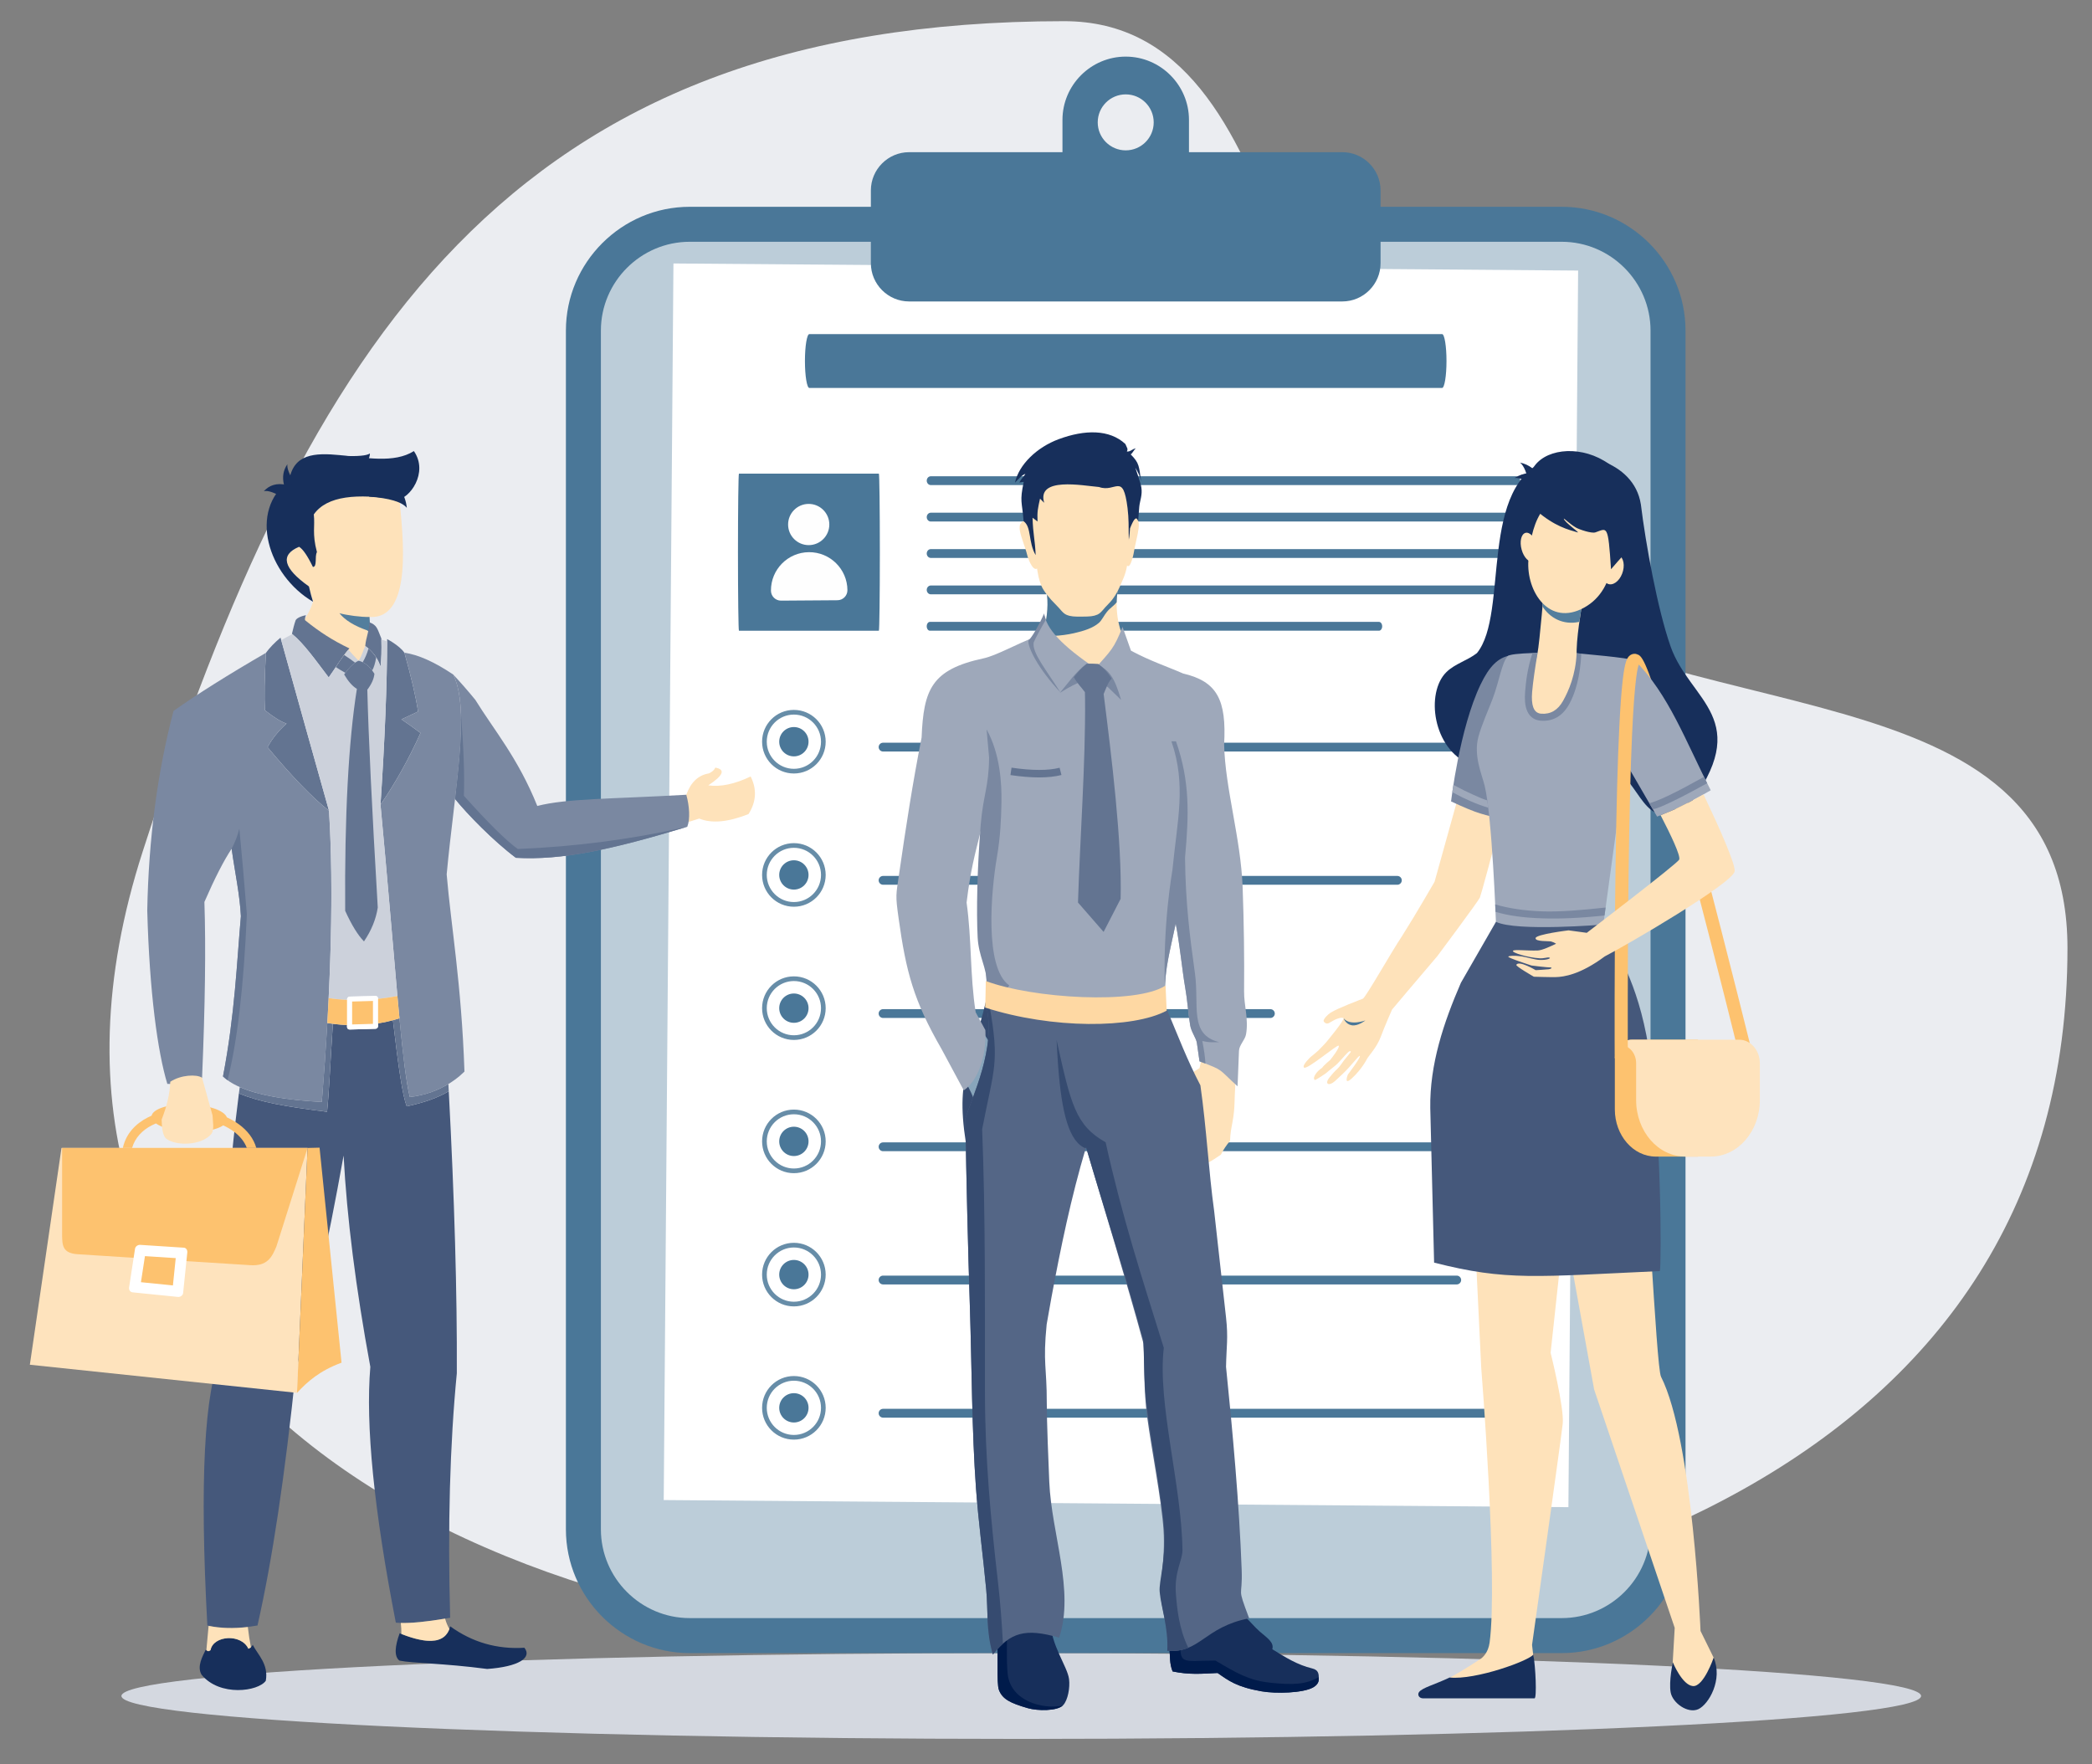 <?xml version="1.0" encoding="UTF-8"?>
<svg id="Layer_1" xmlns="http://www.w3.org/2000/svg" viewBox="0 0 2371.38 2000">
  <rect x="0" y="0" width="2371.38" height="2000" fill="#808080" stroke="none"/>
  <defs>
    <style>
      .cls-1 {
        fill: #172f5b;
      }

      .cls-1, .cls-2, .cls-3, .cls-4, .cls-5, .cls-6, .cls-7, .cls-8, .cls-9, .cls-10, .cls-11, .cls-12, .cls-13, .cls-14, .cls-15, .cls-16, .cls-17, .cls-18, .cls-19, .cls-20, .cls-21, .cls-22 {
        fill-rule: evenodd;
      }

      .cls-2, .cls-23 {
        fill: #fff;
      }

      .cls-3 {
        fill: #9ea8ba;
      }

      .cls-4 {
        fill: #4a7798;
      }

      .cls-5 {
        fill: #fefefe;
      }

      .cls-6 {
        fill: #637491;
      }

      .cls-7 {
        fill: #7a88a1;
      }

      .cls-8 {
        fill: #678da8;
      }

      .cls-9 {
        fill: #001b4b;
      }

      .cls-10 {
        fill: #364b70;
      }

      .cls-11 {
        fill: #ebedf1;
      }

      .cls-12 {
        fill: #546686;
      }

      .cls-13 {
        fill: #bccdd9;
      }

      .cls-14 {
        fill: #d4d8e0;
      }

      .cls-15 {
        fill: #fee3bd;
      }

      .cls-16 {
        fill: #ccd1db;
      }

      .cls-17 {
        fill: #fed8a3;
      }

      .cls-18 {
        fill: #537e9d;
      }

      .cls-19 {
        fill: #45587b;
      }

      .cls-20 {
        fill: #fdc26f;
      }

      .cls-21 {
        fill: #88a5bb;
      }

      .cls-22 {
        fill: #fee2ba;
      }
    </style>
  </defs>
  <g>
    <path class="cls-14" d="M1157.65,1971.11c561.8,0,1020-21.86,1020-48.66s-458.2-48.64-1020-48.64-1020,21.86-1020,48.64,458.2,48.66,1020,48.66Z"/>
    <path class="cls-11" d="M1206.23,24.01c270.33,0,239.47,477.42,434.64,622.95,258.32,192.62,702.71,97.25,702.71,427.81,0,580.34-576.42,790.59-1204.56,790.59S-25.11,1543.5,161.92,964.7C348.96,385.9,578.08,24.01,1206.23,24.01Z"/>
  </g>
  <g>
    <g>
      <path class="cls-4" d="M781.79,234.41h988.51c77.17,0,140.31,63.13,140.31,140.3v1358.81c0,77.17-63.14,140.31-140.31,140.31h-988.51c-77.17,0-140.31-63.14-140.31-140.31V374.71c0-77.17,63.14-140.3,140.31-140.3Z"/>
      <path class="cls-13" d="M781.79,274.06h988.51c55.36,0,100.66,45.3,100.66,100.65v1358.8c0,55.37-45.3,100.65-100.66,100.65h-988.51c-55.36,0-100.65-45.28-100.65-100.65V374.71c0-55.35,45.29-100.65,100.65-100.65Z"/>
      <rect class="cls-23" x="569.83" y="490.84" width="1401.76" height="1025.53" transform="translate(257.07 2266.32) rotate(-89.55)"/>
      <path class="cls-4" d="M1030.5,172.5h173.85v-36.62c0-39.44,32.26-71.71,71.7-71.71h0c39.44,0,71.7,32.27,71.7,71.71v36.62h173.84c23.84,0,43.34,19.5,43.34,43.33v82.55c0,23.83-19.5,43.33-43.34,43.33h-491.09c-23.83,0-43.33-19.5-43.33-43.33v-82.55c0-23.83,19.5-43.33,43.33-43.33h0ZM1276.05,106.98c-17.52,0-31.73,14.21-31.73,31.73s14.21,31.72,31.73,31.72,31.73-14.2,31.73-31.72-14.21-31.73-31.73-31.73Z"/>
    </g>
    <path class="cls-4" d="M1055.12,539.86h663.51c2.54,0,4.62,2.24,4.62,4.99h0c0,2.76-2.1,5-4.62,5h-663.51c-2.53,0-4.62-2.24-4.62-5h0c0-2.75,2.08-4.99,4.62-4.99Z"/>
    <path class="cls-4" d="M1001,841.88h717.24c2.76,0,5,2.25,5,5h0c0,2.75-2.26,5-5,5h-717.24c-2.74,0-5-2.25-5-5h0c0-2.75,2.25-5,5-5Z"/>
    <g>
      <path class="cls-8" d="M869.17,840.74c0-16.98,13.76-30.74,30.74-30.74s30.74,13.76,30.74,30.74-13.77,30.74-30.74,30.74-30.74-13.76-30.74-30.74h0ZM899.9,876.78c19.91,0,36.05-16.13,36.05-36.04s-16.14-36.04-36.05-36.04-36.04,16.14-36.04,36.04,16.14,36.04,36.04,36.04Z"/>
      <path class="cls-4" d="M899.9,824.13c-9.18,0-16.62,7.43-16.62,16.61s7.44,16.63,16.62,16.63,16.62-7.44,16.62-16.63-7.44-16.61-16.62-16.61Z"/>
    </g>
    <path class="cls-4" d="M1001,992.9h582.97c2.75,0,5,2.24,5,4.99h0c0,2.76-2.27,5-5,5h-582.97c-2.72,0-5-2.24-5-5h0c0-2.75,2.25-4.99,5-4.99Z"/>
    <g>
      <path class="cls-8" d="M869.17,991.76c0-16.99,13.76-30.74,30.74-30.74s30.74,13.75,30.74,30.74-13.77,30.74-30.74,30.74-30.74-13.77-30.74-30.74h0ZM899.9,1027.81c19.91,0,36.05-16.14,36.05-36.04s-16.14-36.05-36.05-36.05-36.04,16.14-36.04,36.05,16.14,36.04,36.04,36.04Z"/>
      <path class="cls-4" d="M899.9,975.14c-9.18,0-16.62,7.44-16.62,16.62s7.44,16.62,16.62,16.62,16.62-7.44,16.62-16.62-7.44-16.62-16.62-16.62Z"/>
    </g>
    <path class="cls-4" d="M1001,1143.91h439.03c2.75,0,5,2.24,5,5h0c0,2.75-2.27,5-5,5h-439.03c-2.72,0-5-2.25-5-5h0c0-2.76,2.25-5,5-5Z"/>
    <g>
      <path class="cls-8" d="M869.17,1142.78c0-16.98,13.76-30.74,30.74-30.74s30.74,13.76,30.74,30.74-13.77,30.74-30.74,30.74-30.74-13.76-30.74-30.74h0ZM899.9,1178.82c19.91,0,36.05-16.14,36.05-36.04s-16.14-36.05-36.05-36.05-36.04,16.15-36.04,36.05,16.14,36.04,36.04,36.04Z"/>
      <path class="cls-4" d="M899.9,1126.16c-9.18,0-16.62,7.43-16.62,16.62s7.44,16.61,16.62,16.61,16.62-7.44,16.62-16.61-7.44-16.62-16.62-16.62Z"/>
    </g>
    <path class="cls-4" d="M1001,1294.93h717.24c2.76,0,5,2.24,5,4.99h0c0,2.76-2.26,5-5,5h-717.24c-2.74,0-5-2.24-5-5h0c0-2.75,2.25-4.99,5-4.99Z"/>
    <g>
      <path class="cls-8" d="M869.17,1293.79c0-16.98,13.76-30.74,30.74-30.74s30.74,13.76,30.74,30.74-13.77,30.74-30.74,30.74-30.74-13.76-30.74-30.74h0ZM899.9,1329.84c19.91,0,36.05-16.14,36.05-36.05s-16.14-36.04-36.05-36.04-36.04,16.14-36.04,36.04,16.14,36.05,36.04,36.05Z"/>
      <path class="cls-4" d="M899.9,1277.17c-9.18,0-16.62,7.44-16.62,16.62s7.44,16.62,16.62,16.62,16.62-7.44,16.62-16.62-7.44-16.62-16.62-16.62Z"/>
    </g>
    <path class="cls-4" d="M1001,1445.94h650.28c2.75,0,5,2.25,5,4.99h0c0,2.76-2.27,5.01-5,5.01h-650.28c-2.72,0-5-2.25-5-5.01h0c0-2.74,2.25-4.99,5-4.99Z"/>
    <g>
      <path class="cls-8" d="M869.17,1444.81c0-16.98,13.76-30.75,30.74-30.75s30.74,13.77,30.74,30.75-13.77,30.74-30.74,30.74-30.74-13.76-30.74-30.74h0ZM899.9,1480.85c19.91,0,36.05-16.14,36.05-36.04s-16.14-36.05-36.05-36.05-36.04,16.14-36.04,36.05,16.14,36.04,36.04,36.04Z"/>
      <path class="cls-4" d="M899.9,1428.18c-9.18,0-16.62,7.44-16.62,16.62s7.44,16.62,16.62,16.62,16.62-7.43,16.62-16.62-7.44-16.62-16.62-16.62Z"/>
    </g>
    <path class="cls-4" d="M1001,1596.95h717.24c2.76,0,5,2.25,5,5h0c0,2.75-2.26,5-5,5h-717.24c-2.74,0-5-2.25-5-5h0c0-2.75,2.25-5,5-5Z"/>
    <g>
      <path class="cls-8" d="M869.17,1595.82c0-16.98,13.76-30.74,30.74-30.74s30.74,13.76,30.74,30.74-13.77,30.74-30.74,30.74-30.74-13.76-30.74-30.74h0ZM899.9,1631.86c19.91,0,36.05-16.13,36.05-36.04s-16.14-36.04-36.05-36.04-36.04,16.13-36.04,36.04,16.14,36.04,36.04,36.04Z"/>
      <path class="cls-4" d="M899.9,1579.2c-9.18,0-16.62,7.43-16.62,16.61s7.44,16.62,16.62,16.62,16.62-7.43,16.62-16.62-7.44-16.61-16.62-16.61Z"/>
    </g>
    <path class="cls-4" d="M917.43,378.7h717.24c2.75,0,5,13.73,5,30.52h0c0,16.81-2.27,30.54-5,30.54h-717.24c-2.74,0-5-13.73-5-30.54h0c0-16.79,2.25-30.52,5-30.52Z"/>
    <path class="cls-4" d="M837.63,536.87h158.61c.61,0,1.11,40.04,1.11,88.99h0c0,49.04-.5,89.08-1.11,89.08h-158.61c-.6,0-1.11-40.04-1.11-89.08h0c0-48.94.5-88.99,1.11-88.99Z"/>
    <path class="cls-4" d="M1055.12,581.17h663.51c2.54,0,4.62,2.25,4.62,5h0c0,2.76-2.1,5-4.62,5h-663.51c-2.53,0-4.62-2.24-4.62-5h0c0-2.75,2.08-5,4.62-5Z"/>
    <path class="cls-4" d="M1055.12,622.43h663.51c2.54,0,4.62,2.25,4.62,5h0c0,2.75-2.1,5-4.62,5h-663.51c-2.53,0-4.62-2.25-4.62-5h0c0-2.75,2.08-5,4.62-5Z"/>
    <path class="cls-4" d="M1055.12,663.68h663.51c2.54,0,4.62,2.25,4.62,4.99h0c0,2.76-2.1,5.01-4.62,5.01h-663.51c-2.53,0-4.62-2.25-4.62-5.01h0c0-2.74,2.08-4.99,4.62-4.99Z"/>
    <path class="cls-4" d="M1054.04,704.93h509.17c1.94,0,3.55,2.24,3.55,4.99h0c0,2.76-1.6,5-3.55,5h-509.17c-1.94,0-3.55-2.24-3.55-5h0c0-2.75,1.59-4.99,3.55-4.99Z"/>
  </g>
  <g>
    <path class="cls-5" d="M940.07,594.39c.09,12.9-10.28,23.43-23.19,23.52-12.9.09-23.43-10.29-23.53-23.19-.09-12.9,10.29-23.44,23.19-23.53,12.91-.08,23.44,10.3,23.53,23.2Z"/>
    <path class="cls-5" d="M916.94,625.9h0c-23.93.18-43.2,19.72-43.03,43.65h0c.05,6.29,5.17,11.34,11.46,11.29l63.93-.45c6.28-.04,11.34-5.17,11.3-11.46h0c-.17-23.93-19.72-43.2-43.66-43.03Z"/>
  </g>
  <g>
    <path class="cls-22" d="M1485.62,1198.15s6.49-5.17,8.52-7.11c2.35-2.15,8.94-9.37,8.94-9.37,0,0,21.81-26.07,19.76-27.57-2.06-1.4-8.28.97-10.18,2.05-1.91,1.19-4.27,2.26-6.16,3.45-1.91,1.18-4.33.64-5.89-1.62-1.59-2.26,5.05-8.51,7.75-10.12,8.46-5.27,33.9-14.75,36.52-15.83,3.16-1.29,32.66-53.53,44.19-70.65h0c18.03-28.55,35.16-58.81,37.06-61.83l38.81-139.47,56.47-5.59s-40.9,155.41-43.84,162.84c-1.41,3.66-48.35,66.55-48.35,66.55-25.04,29.51-47.19,55.47-51.28,60.53,0,0-8.23,18.63-12.77,30.8-4.54,12.07-13.55,21.43-15.35,24.66-.27.44-5.87,11.85-17.33,22.4-9.92,9.05-4.63-4.2-4.63-4.2,0,0,15.34-20.14,13.54-21.11-1.39-.75-9.12,10.77-19.98,20.89-2.79,2.58-5.54,5.17-8.09,7.54-6.74,6.14-12.41,3.66-6.41-3.88,2.13-2.69,5.77-7,8.79-9.69,3.28-3.02,5.34-6.78,7.68-9.7,4.7-5.81,8.23-9.9,7.9-10.01-.47,0-.34-1.84-3.38.86-3.66,3.23-9.95,11.73-15.68,16.05-3.28,2.47-9.78,7.97-9.78,7.97,0,0-11.53,7.86-12.13,7.22-3.25-2.92,3.41-10.88,8.26-13.68,2.22-3.34,9.21-8.94,9.21-8.94,0,0,11.66-14.54,9.62-16.26-1.65-1.51-36.23,28.01-39.28,24.77-2.52-2.58,7.49-11.95,7.49-11.95Z"/>
    <g>
      <path class="cls-1" d="M1860,571.69c5.48,44.98,19.02,119.34,33.66,161,22.04,62.71,96.05,82.08,18.75,183.37-2.27,3.05-5.89,4.8-9.41,5.97-45.06,14.68-43.48-43.22-84.18-55.98-57.93-18.11-127.02,11-152.09.64-43.01-17.69-50.85-81.52-27.21-104.79,9.8-9.65,23.9-13.12,34.66-21.61,36.96-45.28.19-192.63,82.57-219.92,29.39-11.56,95.35.58,103.24,51.31Z"/>
      <path class="cls-1" d="M1718.49,633.51c-3.94-19.44.03-39.12,3.94-58.57,5.85-29.02,26.48-16.18,17.18-1.96-18.17,27.74-13.19,18.6-21.12,60.53Z"/>
      <path class="cls-1" d="M1733.44,549.92c7.98.73,12.47-1.64,13.46-7.12-5.67-10.13-13.59-16.27-23.81-18.43,4.47,3.68,7.92,12.2,10.35,25.56Z"/>
      <path class="cls-1" d="M1734.72,549.04c-5.22,1.02-7.13-.89-5.73-5.74,7.26-9.28,14.45-15.13,21.59-17.52-4.14,3.49-9.42,11.25-15.86,23.26Z"/>
      <path class="cls-1" d="M1745.96,554.89c7.27-5.79,9.12-11.37,5.55-16.76-12.86-3.93-24.43-2.7-34.7,3.67,6.69-.5,16.41,3.87,29.15,13.09Z"/>
      <path class="cls-1" d="M1759.24,573.64c-8.2-.86-12.8,1.91-13.82,8.28,5.82,11.79,13.97,18.93,24.45,21.44-4.59-4.28-8.13-14.2-10.63-29.72Z"/>
      <path class="cls-20" d="M1972.82,1201.38l14.43-3.76c-.27-1.09-27.65-112.12-56.82-222.72-17.16-64.95-31.58-117.07-42.84-154.76-22.21-74.53-27.15-76.58-31.51-78.41l-5.65,14.11c-1.05-.43-1.55-1.09-1.59-1.09,3.58,4.09,17.4,34.79,69,230.81,28.47,108.12,54.71,214.75,54.98,215.83Z"/>
      <path class="cls-22" d="M1789.68,1237.56l-31.98,295.85s15.6,62.57,13.72,80.34c-1.86,17.67-34.78,250.83-34.78,250.83l1.5,12.82.8,37.9-122.93.97s25.92-11.95,62.15-35.75c2.68-1.73,8.84-7.32,10.37-18.53,9.68-71.84-9.47-311.46-9.47-311.46l-15.08-312.01,125.71-.97Z"/>
      <path class="cls-22" d="M1859.61,1293.57c6.9,1.83,17.49,255.78,23.24,266.99,36.19,71.29,44.78,288.2,44.78,288.2l14.94,30.37-3.45,29.3s-27.01,16.05-45.97,5.17l2.96-29.3,2.25-39.09-91.34-270.22-49.99-275.61,102.58-5.81Z"/>
      <path class="cls-19" d="M1625.62,1431.21l-4.34-175.12c-.76-49.54,15.18-97.04,34.76-142.16l41.44-72.05c13.36,4.31,20.71-36.52,34.74-34.89,10.6,1.19,17.82,3.77,27.67,4.41,18.5,1.08,29.76,38.55,49.59,36.19.1,1.18,12.39,5.92,12.7,6.68,9.47,26.49,33.71,54.82,46.63,133.43,14.64,89.29,14.58,242.66,12.76,253.1-140.24,6.35-173.67,11.42-255.93-9.58Z"/>
      <path class="cls-1" d="M1739.53,1925.11h-126.9c-4.71-.42-5.84-4.42-4.22-6.89,3.35-5.07,18.16-8.73,34.8-16.7,29.16,3.12,90.26-19.07,94.86-26.06,2.66,14,4.06,49.01,1.46,49.65Z"/>
      <path class="cls-1" d="M1942.5,1879.02s-11.3,33.17-23.46,32.2c-12.2-.96-22.87-27.03-22.87-27.03,0,0-4.58,21.97-2.42,34.04,2.12,12.17,19.49,24.55,31.39,19.17,11.86-5.49,28-33.5,17.36-58.37Z"/>
      <path class="cls-7" d="M1706.58,928.47s-17.69-2.26-34.64-8.41c-10.16-3.66-27.08-11.62-27.08-11.62,0,0,9.51-82.5,33.41-132.47,9.9-20.68,19.89-30.7,33.83-33.06l-5.53,185.56Z"/>
      <path class="cls-3" d="M1675.87,835.1c3.58-13.36,11.56-31.02,16.13-43.08,7.75-20.68,10.09-39.96,16.91-48.14,3.67-4.43,51.03-3.77,56.84-4.43,2.42-.21,11.89.43,21.03.97h0c5.38.65,58.75,4.95,66.47,8.29,38.45,38.55,57.04,90.48,85.93,147.11,0,0-21.63,12.72-38.9,20.79-7.51,3.44-21.89,9.05-21.89,9.05l-33.3-57.4c-.37-.32-2.09-2.15-2.58-.97-.76,1.94-25.09,180.72-25.09,180.72,0,0-98.6,8.29-121.73-3.12,0,0-4.27-119.33-12.79-154.34-3.15-12.92-12.83-33.92-7.03-55.46Z"/>
      <path class="cls-22" d="M1793.3,685.61s-7.39,41.57-5.93,58.05c1.49,16.37-5.63,69.25-37.55,69.46-31.92.22-10.25-54.92-7.24-71.07,3.02-16.05,7.9-78.19,7.9-78.19l42.82,21.75Z"/>
      <path class="cls-18" d="M1748.55,687.54c.5-13.67,1.92-23.69,1.92-23.69l42.82,21.75s-1.53,8.51-3.02,19.28c-18.75,4.09-33.58-4.75-41.73-17.35Z"/>
      <path class="cls-22" d="M1794.19,564.66s18,6.56,27.81,26.6c9.78,20.03,12.99,76.03-26.45,97.58-39.47,21.64-65.5-18.1-63.08-53.74,2.45-35.65,13.39-82.29,61.71-70.44Z"/>
      <path class="cls-22" d="M1724.85,623.04c2.48,8.93,8.34,14.97,13.15,13.46,4.78-1.51,6.64-9.9,4.14-18.85-2.48-8.93-8.33-15.07-13.12-13.58-4.77,1.51-6.66,10.02-4.17,18.96Z"/>
      <path class="cls-22" d="M1818.5,640.7c-3.47,8.94-1.74,18.31,3.85,21,5.61,2.58,12.97-2.47,16.42-11.41,3.47-8.93,1.76-18.31-3.85-21-5.6-2.58-12.95,2.47-16.42,11.41Z"/>
      <path class="cls-20" d="M1830.49,1200.74v56.75c0,29.51,20.8,53.53,46.45,53.53h47.77v-132.47h-74.97c-5.17,0-9.81,2.26-13.25,6.13-3.69,3.99-6,9.7-6,16.06Z"/>
      <path class="cls-15" d="M1836.48,1184.68h.32c9.84,0,17.83,9.16,17.83,20.47v41.79c0,35.32,24.89,64.08,55.58,64.08h29.1c30.7,0,55.58-28.76,55.58-64.08v-41.57c0-14.75-10.44-26.82-23.3-26.82h-121.87c-5.17,0-9.81,2.26-13.25,6.13Z"/>
      <path class="cls-20" d="M1830.34,1199.55l14.89-.1c-.03-.97-.51-106.41.92-213.89.83-63.11,2.13-114.6,3.88-152.93,2.99-65.49,6.64-77.22,7.66-79.16.17-3.56-1.61-11.75-1.61-11.75-2.67-1.08-5.65-.75-8.07.86-3.8,2.7-6.2,7.76-8.54,28.01-1.47,12.6-2.76,30.48-3.89,53.1-1.89,38.01-3.29,89.93-4.21,154.65-1.53,110.07-1.03,220.14-1.03,221.21Z"/>
      <path class="cls-22" d="M1755.75,1098.64c-1.89.32-14.99,1.08-14.99,1.08,0,0-19.19-11.53-21.94-6.04-.83,1.61,19.89,13.46,19.89,13.46,0,0,20.05.65,24.81.43,8.92-.21,27.69-2.69,55.58-23.48,24.14-12.27,145.41-83.03,147.21-96.49,1.05-7.97-17.41-49.54-35.28-87.14-7.92,4.42-20.15,11.1-30.75,16.16-5,2.26-13.1,5.49-17.91,7.43,11.6,22.39,22.58,45.45,21.15,50.19-1.26,4.2-104.84,83.14-104.84,83.14l-20.68-2.8s-36.5,4.41-37.32,8.73c-.89,4.31,15.38,3.23,17.54,3.88,1.23.32,3.61,1.18,5.67,2.58-6,2.8-15.51,7.42-20.85,7.65-12.22.42-26.41-1.41-27.97.32-1.79,2.04,16.83,7.75,29.96,8.51,5.38.32,8.62-1.29,10.98-.87,3.16.65-2.43,3.24-11.37,2.7-5.15-.32-14.06-3.12-19.69-3.99-9.25-1.29-14.4-.54-15.21.22-1.26,1.29,26.25,10.12,26.25,10.12,0,0,17.93,2.37,22.03,2.16,0,0,2.49,1.08-2.27,2.05Z"/>
      <path class="cls-1" d="M1826.16,645.25c24.71-29.02,25.3-25.04,32.98-40.46.89-113.04-131.93-114.06-125.42-53.49-11.08,13.02-1.84,19.19,7.8,27.47,20.84,17.99,36.09,21.57,46.77,24.71,3.45,1.01-15.02-11.54-15.61-15.49-.14-.94,6.68,5.98,13.77,10.06,3.68,2.12,17.58,6.89,21.99,5.41,13.37-4.5,14.39-10.18,17.72,41.79Z"/>
      <path class="cls-7" d="M1742.93,740.05c-3.1,18.35-5.26,33.41-6.2,44.49-.62,7.44-.18,13.23,1.34,17.35,1.27,3.46,3.37,5.67,6.27,6.6h0c.81.26,1.74.43,2.79.52,10.59.79,18.84-4.09,24.73-14.68,6.43-11.54,14.18-29.36,15.33-53.85l5.3.51c-1.22,25.7-6.69,44.55-13.72,57.18-7.56,13.56-18.31,19.81-32.27,18.76h-.02c-1.57-.12-3.09-.44-4.55-.9h-.02c-5.36-1.73-9.12-5.53-11.3-11.4-1.92-5.22-2.52-12.14-1.8-20.72.98-11.63,2.39-25.27,8.29-43.67l5.82-.18Z"/>
      <path class="cls-7" d="M1694.86,1025.17c14.24,4.26,32.87,7.18,53.21,7.88,20.52.7,45.25-1.43,71.97-4.33l-1.23,8.99c-27.06,2.95-50.08,3.96-70.99,3.25-21.08-.71-37.75-2.93-52.59-7.37l-.37-8.42Z"/>
      <path class="cls-7" d="M1935.13,887.79c-16.72,9.28-30.1,16.3-40.45,21.2-10.68,5.06-16.69,7.62-21.18,8.24l-3.98-6.88c3.66-.51,11.83-3.83,21.79-8.53,10.31-4.89,23.84-12.09,40.28-21.23l3.55,7.19Z"/>
      <path class="cls-3" d="M1647.51,889.69c7.91,4.28,16.37,8.48,22.88,11.34,6.41,2.82,10.53,4.8,15.5,6.2l1.09,8.32c-5.34-1.51-13.03-4.3-19.79-7.27-6.66-2.93-12.8-5.9-20.93-10.31l1.25-8.29Z"/>
      <path class="cls-4" d="M1547.73,1156.68s-17.36,6.58-24.65-2.37c0,0,2.19,6.68,9.18,7.87,6.99,1.29,15.47-5.5,15.47-5.5Z"/>
    </g>
  </g>
  <g>
    <path class="cls-22" d="M344.39,702.7c4.14-5.14,7.63-12,10.47-20.57-1.5-4.58-3.06-10.37-4.65-17.36-29.21-20.77-32.95-35.76-11.19-44.95,4.29,2.53,9.52,10.15,15.68,22.85,5.14-.1.3-13.51,3.06-18.51-5.67-21.34-.48-27.78-2.05-41.05,15.09-21.4,51.65-27.13,96.78-20.31,3.83,41.58,16.67,139.7-33.61,136.53l-.37,5.47c-2.71,16.99-2.7,35.1-7,49.81l-2,3.74c-16.28-9.47-38.43-27.78-65.13-55.65Z"/>
    <path class="cls-1" d="M450.16,566.17c-45.12-6.83-79.36-4.47-94.45,16.94,1.57,13.26-2.11,21.37,3.55,42.71-2.76,4.99.58,16.74-4.56,16.84-6.16-12.7-11.39-20.32-15.68-22.85-21.76,9.2-18.02,24.18,11.19,44.95,1.6,6.99,3.14,12.78,4.64,17.35-51.33-30.16-73.8-103.2-27.03-137.48,9.49-60.55,96.53-4.98,141.35-33.31,17.04,24.64-5.33,54.59-19.02,54.85Z"/>
    <path class="cls-18" d="M384.76,695.09c8.27,2.3,24.58,4.53,34.12,4.24l.35,6.02c-.52,3.29-.38,7.57-1.13,10.85-.1-.03-1.72-1.58-1.81-1.61-14.76-5.16-25.27-11.65-31.53-19.49Z"/>
    <path class="cls-1" d="M322.97,565.48c4.27-6.13,4.6-11.46.97-15.99-10.2-2.14-18.49.3-24.88,7.31,4.83-1.22,12.8,1.67,23.91,8.69Z"/>
    <path class="cls-1" d="M333.53,546.53c-4.21,4.71-8.07,5.75-11.6,3.12-2.18-8.88-.89-16.7,3.84-23.42-.6,4.52,1.98,11.29,7.76,20.3Z"/>
    <path class="cls-1" d="M418.39,562.95c.36-13.11,5.47-20.96,15.31-23.55,16.61,7.62,25.76,19.72,27.45,36.26-5.55-6.76-19.8-11-42.76-12.71Z"/>
    <path class="cls-1" d="M388.23,516.79c2.01,5.57-.61,12.87,7.28,14.57,5.21,24.03,24.17-8.39,23.8-17.36-3.36,2.53-13.71,3.46-31.07,2.79Z"/>
    <path class="cls-22" d="M763.5,936.47c3.52-1.2,15.33-3.96,29.11-8.59,14.14,5.76,32.78,4.05,55.9-5.11,8.8-13.96,9.61-28.16,2.4-42.6-18.23,8.68-34.24,12.03-48.02,10.04,17.12-11.28,19.77-17.98,7.96-20.09-1.14,2.66-3.59,4.85-7.35,6.58-11.91,1.92-20.43,9.98-25.56,24.17-6.35,1.71-12.91,3.27-16.28,4.33,3.45,8.18,4.11,18.02,1.83,31.27Z"/>
    <path class="cls-6" d="M303.28,847.02c27.68,33.24,50.91,57.26,69.68,72.06-17.12-60.77-35.44-126.21-54.98-196.31-6.89,5.8-12.41,11.56-16.58,17.28-1.54,28.42-1.92,50.11-1.13,65.06,10.14,8.02,18.29,13.05,24.47,15.07-9.34,8.47-16.49,17.41-21.46,26.83Z"/>
    <path class="cls-6" d="M476.68,830.85c-13.45,29.83-28.58,56.91-45.36,81.24,4.94-74.24,7.45-136.82,7.53-187.7,7.54,4.23,13.15,8.27,17.29,12.66.8.93,1.56,1.87,2.3,2.81,7.95,28.4,13.1,50.65,15.44,66.72-7.43,3.4-13.7,6.34-18.84,8.82,6.97,4.69,14.19,9.84,21.65,15.45Z"/>
    <path class="cls-7" d="M301.4,740.05c-42.69,24.74-77.6,46.68-104.72,65.81-18.3,69.76-28.22,145.12-29.76,226.08,2.5,93.04,11.76,160.37,22.75,196.66,16.02.7,33.06-.88,39.39-6.97,3.47-81.84,4.35-148.26,2.64-199.24,11.71-26.89,22.01-46.99,30.87-60.29,3.88,27.7,9.22,51.72,10.49,76.47-4.52,50.68-6.73,111.22-20.28,181.59,16.88,16.18,54.22,25.84,112.01,28.96,10.84-133.26,13.57-243.27,8.18-330.04-18.76-14.81-42-38.82-69.68-72.06,4.97-9.42,12.12-18.36,21.46-26.83-6.17-2.03-14.33-7.05-24.47-15.07-.79-14.95-.41-36.64,1.13-65.06Z"/>
    <path class="cls-7" d="M431.32,912.09c16.55,176.71,23.48,291.6,33.22,331.42,27.71-3.04,49.05-16.04,61.95-28.86-3.47-100.54-15.21-164.74-20.16-223.51,8.94-96.5,27.27-185.21,7.52-226.45-21.21-14.28-39.68-22.56-55.42-24.83,7.95,28.4,13.1,50.65,15.44,66.72-7.43,3.4-13.7,6.34-18.84,8.82,6.97,4.69,14.19,9.84,21.65,15.45-13.45,29.83-28.58,56.91-45.36,81.24Z"/>
    <path class="cls-7" d="M538.88,793.41c-7.91-9.71-16.26-19.27-25.04-28.71,13.68,28.59,9.09,79.97,2,140.95,13.8,17.11,43.5,47.67,68.93,66.69,52.19,3,108.1-9.1,194.3-35.18,3.48-8.96,2.36-23.85-1.12-36.28-83.95,4.84-135.24,4.03-168.91,12.7-21.81-54.34-49.47-86.55-70.16-120.16Z"/>
    <path class="cls-6" d="M372.61,767.92c-15.2-19.93-27.83-38.12-41.68-49.48,1.49-6.07,2.49-10.61,4.15-15.21.79-2.18,5.49-4.73,11.76-5.89-.57.99-1.82,5.23-.79,5.88.26.17.49.39.72.59,14.71,11.89,30.23,22.15,49.29,31.17-9.1,10.59-15.41,21.73-23.45,32.94Z"/>
    <path class="cls-6" d="M432.28,723.76c.4,12.97.08,23.59-.94,31.91-3.13-9.54-8.89-17.33-17.29-23.36.69-9.82,4.85-17.46,4.4-27.05,9.15,3.45,9.09,7.14,13.83,18.5Z"/>
    <path class="cls-16" d="M450.47,1129.03c-5.02-55.77-10.89-128.64-19.15-216.94,4.85-72.95,7.37-134.63,7.52-185.04-2.02-.74-4.18-1.43-6.52-2.05.34,12.4.01,22.61-.98,30.66-3.12-9.54-8.89-17.33-17.29-23.36-2.62,5.03-3.41,10.51-7.61,16.66-4.51-4.68-8.77-9.17-11.57-12.6-8.47,10.18-14.58,20.83-22.26,31.55-15.03-19.72-27.56-37.73-41.24-49.11-4.67,2.4-8.86,4.69-12.57,6.9,19.23,68.99,37.28,133.46,54.16,193.38,3.71,59.74,3.57,130.5-.41,212.29,6.77,1.03,13.7,1.72,20.8,2.04v-.69c0-1.62,1.35-2.99,3.01-3.04l29.19-.82c1.66-.05,3.01,1.24,3.01,2.85v.54c7.16-.75,14.46-1.83,21.91-3.22Z"/>
    <path class="cls-6" d="M424.43,763.76c-5.17-8.33-11.17-13.26-17.99-14.8-5.07,2.22-10.52,7.38-16.35,15.5,4.54,7.84,9.36,13.31,14.45,16.41-9.56,60.22-13.98,144.07-13.26,251.56,7.25,16,14.36,27.56,21.31,34.68,8.4-12.4,13.61-25.19,15.63-38.38-6.64-112.81-10.58-195.12-11.84-246.92,4.79-6.3,7.47-12.31,8.05-18.04Z"/>
    <path class="cls-6" d="M390.11,742.44c-3.34,4.51-6.39,9.08-9.46,13.69,2.8,1.87,6.39,4.05,10.77,6.53,3.89-5.17,7.61-9.01,11.16-11.49-4.25-3.15-8.41-6.06-12.47-8.74h0ZM417.71,735.19c-1.58,5.56-3.77,10.7-6.56,15.43,3.86,1.89,7.42,5,10.69,9.35,1.85-2.89,3.38-7.81,4.6-14.72-2.37-3.71-5.27-7.06-8.73-10.05Z"/>
    <path class="cls-19" d="M517.83,1556.32c.39-90.42-2.66-196.87-9.13-319.35-12.14,7.28-27.72,12.84-47.68,17.13-4.8-12.66-9.18-42.71-15.63-97.65-5.53,1.48-11.14,2.67-16.83,3.58v3.11c0,1.62-1.35,2.99-3.01,3.03l-29.19.83c-1.65.04-3.01-1.24-3.01-2.86v-2.22c-5.29-.23-10.63-.69-16.05-1.39-3.02,46.22-4.2,77.13-6.57,99.73-47.95-5.99-76.76-11.19-99.92-20.86-11.85,91.09-18.41,189.33-19.68,294.72-19.62,42.09-24.99,144.9-16.1,308.42,16.72,3.71,35.67,3.71,56.85,0,16.7-73.56,31.22-170.35,43.58-290.39,17.38-57.46,35.38-138.23,54.01-242.29,3.75,70.58,13.85,150.42,30.31,239.52-5.55,65.82,4.08,162.46,28.9,289.94,13.03,1.25,33.56-.6,61.58-5.55-2.85-103.66-.32-196.14,7.59-277.44Z"/>
    <path class="cls-6" d="M370.73,1260.26c2.37-22.6,3.55-53.51,6.57-99.73-2.07-.26-4.16-.56-6.26-.89-1.64,28.57-3.73,58.39-6.26,89.48-41.61-2.24-72.63-7.89-93.02-16.9-.33,2.38-.64,4.78-.95,7.18,23.16,9.68,51.97,14.88,99.92,20.86h0ZM461.02,1254.1c19.96-4.29,35.54-9.85,47.68-17.13-.14-2.72-.28-5.45-.43-8.19-11.79,7.13-26.53,12.84-43.73,14.73-4.1-16.77-7.7-46.85-11.74-89.26-2.45.79-4.92,1.51-7.41,2.19,6.45,54.94,10.83,84.99,15.63,97.65Z"/>
    <path class="cls-1" d="M233.2,1869.92c2.69,2.57,3.56,1.84,5.45.58,3.1-16.89,34.96-18.87,42.87-1.61,2.35-.93,4.01-2.39,4.97-4.4,5.56,10.94,18.15,21.64,14.81,40.69-8.47,12.18-52.07,18.23-72.71-6.7-5.85-9.49,1.36-21.51,4.62-28.56h0ZM453.03,1851.35c-5.34,14.45-6.52,26.32-.23,30.99,16.03,3.21,48.87,2.83,99.47,9.48,35.72-2.56,51.19-12.74,42.16-24.05-31.04,1.92-59.07-6.17-84.08-24.28-4.66,18.92-23.77,21.53-57.31,7.86Z"/>
    <path class="cls-22" d="M236.47,1842.85c-.86,10.11-1.71,19.35-2.55,27.73,2.14,1.78,3.02,1.07,4.73-.07,3.1-16.89,34.96-18.87,42.87-1.61l.05-.02.06-.02h0s.05-.03.05-.03l.05-.02h0l.05-.02.05-.02h.01s.04-.02.04-.02l.05-.02h.02s.04-.03.04-.03l.05-.02h.02l.04-.02.05-.02h.02s.03-.02.03-.02l.05-.03h.02s.03-.02.03-.02l.05-.02h.03s.03-.03.03-.03l.05-.02h.03s.02-.02.02-.02l.05-.03h.03s.02-.02.02-.02l.05-.03h.04s.01-.02.01-.02l.05-.02.04-.02h.01s.05-.04.05-.04l.04-.02h.02l.04-.02.04-.02h.01s.04-.04.04-.04l.05-.02h0l.04-.02.05-.03h0l.13-.08.05-.03h0l.04-.02.04-.04h0l.04-.02.04-.03h.01s.04-.03.04-.03l.04-.02h.01s.04-.03.04-.03l.04-.03h.02s.03-.03.03-.03l.04-.03h.02s.07-.06.07-.06h.02s.02-.02.02-.02l.04-.03.03-.02h.02s.04-.04.04-.04l.03-.02h.02s.04-.04.04-.04l.03-.02.05-.04.03-.03h.01l.04-.04.03-.02h.01s.04-.04.04-.04l.03-.02h0s.04-.04.04-.04l.04-.03h0c-1.4-6.78-2.58-14.45-3.55-23.01-16.23,1.91-31.04,1.48-44.44-1.3h0ZM504.55,1834.74c1.22,4.47,2.85,8.37,4.9,11.73-.18.5-.37.97-.57,1.45-.93,2.09-2.08,3.92-3.49,5.47h-.02c-.47.53-.96,1.01-1.47,1.46l-.03.03c-.17.13-.33.27-.49.4l-.07.06c-1.79,1.43-3.88,2.52-6.26,3.29l-.05.02c-.21.07-.43.13-.65.2l-.12.03c-.22.06-.44.12-.66.18l-.07.02c-.24.06-.48.11-.72.18h-.04c-.24.05-.48.1-.72.14l-.12.02-.7.12h-.07c-2.41.39-5.06.51-7.95.35h-.12s-.86-.06-.86-.06l-.14-.02-.86-.07h-.19s-.86-.1-.86-.1h-.16s-.95-.14-.95-.14h-.02l-.98-.13-.23-.03c-2.38-.36-4.9-.87-7.55-1.53l-.29-.06-1.03-.27-.13-.04-1.01-.27-.32-.08-.93-.27-.33-.09-.94-.28-.4-.11-.95-.3-.27-.08-1.05-.33-.28-.09-1.06-.35-.24-.07-1.1-.38-.28-.09-1.1-.39-1.37-.5c-.87-.31-1.75-.64-2.63-.98l-.21-.08-1.38-.54c.05-4.04-.15-8.21-.63-12.49,11.98.33,28.72-1.3,50.21-4.9Z"/>
    <path class="cls-6" d="M522.46,808.16c1.07,26.98-2.32,60.47-6.62,97.5,13.8,17.11,43.5,47.67,68.93,66.69,52.19,3,108.1-9.1,194.3-35.18-62.65,14.17-126.7,22.57-192.15,25.2-13.25-9.54-33.62-29.66-61.1-60.35.87-23.46-.25-54.73-3.36-93.85Z"/>
    <path class="cls-6" d="M279.83,1036.44c-3.01-37.62-5.86-69.99-8.52-97.1-1.9,7.72-4.82,15.31-8.74,22.77,3.88,27.7,9.22,51.72,10.49,76.47-4.52,50.68-6.73,111.22-20.28,181.59,1.54,1.48,3.25,2.91,5.14,4.27,11.03-43.36,18.34-106.03,21.91-187.99Z"/>
    <path class="cls-20" d="M371.04,1159.64c29.07,4.58,56.32,2.79,81.76-5.38-.76-7.97-1.53-16.39-2.33-25.23-28.03,5.21-54,6-77.92,2.34-.45,9.28-.96,18.7-1.51,28.27Z"/>
    <path class="cls-2" d="M396.36,1129.68l29.2-.82c1.66-.05,3.01,1.26,3.01,2.93v31.29c0,1.66-1.35,3.06-3.01,3.1l-29.2.83c-1.66.04-3-1.27-3-2.93v-31.3c0-1.66,1.34-3.05,3-3.1Z"/>
    <polygon class="cls-20" points="399.15 1135.27 399.15 1161.25 422.76 1160.59 422.76 1134.6 399.15 1135.27"/>
    <polygon class="cls-15" points="348.63 1301.24 336.67 1578.84 33.84 1546.97 69.7 1301.24 348.63 1301.24"/>
    <path class="cls-20" d="M387.15,1544.64c-24.39,8.97-38.51,21.24-50.48,34.2l11.95-277.6,13.62-.33,24.91,243.73Z"/>
    <path class="cls-20" d="M348.63,1301.24l-35.21,111.37c-5.06,12.34-10.26,23.14-30.78,21.44l-194.35-12.33c-17.33-1.1-17.74-9.85-17.89-21.72v-98.77h278.23Z"/>
    <path class="cls-2" d="M208.34,1414.29l-49.43-3.2c-2.72-.18-5.44,1.73-5.86,4.44l-6.73,43.9c-.41,2.71,1.3,5.21,3.97,5.48l51.44,5.2c2.69.27,5.57-1.71,5.85-4.44l4.73-45.92c.28-2.74-1.25-5.29-3.97-5.47Z"/>
    <polygon class="cls-20" points="199.2 1426.1 196.01 1457.08 159.77 1453.41 164.3 1423.85 199.2 1426.1"/>
    <path class="cls-20" d="M290.54,1301.24c-3.03-10.77-10.12-19.75-19.69-26.77-4.12-3.02-8.72-5.67-13.65-7.93-2.93-7.58-20.49-13.97-41.94-14.78-22.73-.87-41.57,4.82-43.42,12.86-1.43.62-2.83,1.28-4.2,1.97-14.27,7.31-24.93,18.74-28.39,34.65h10.46c3.35-11.66,11.64-20.16,22.49-25.71,1.46-.75,2.97-1.45,4.52-2.1,7.13,5.09,21.12,8.89,37.34,9.51,16.98.65,31.81-2.36,38.98-7.29,4.31,1.99,8.31,4.29,11.89,6.92,6.84,5.01,12.09,11.27,14.88,18.67h10.73Z"/>
    <path class="cls-22" d="M240.91,1264.23c.17,6.66,2.56,16.75-1.69,21.55-11.16,12.59-38.48,13.46-50.23,5.38-5.05-3.47-5.63-14.84-5.76-22.13,6.04-15.43,9.3-29.69,9.79-42.81,11.96-7.95,30.02-8.71,36.03-4.58l11.86,42.6Z"/>
  </g>
  <g>
    <g>
      <path class="cls-22" d="M1359.72,1210.73c-9.22,5.69-11.97,7.61-15.13,10.92-1.98,2.11-4.11,4.79-8.13,9.35-3.53,4.01-4.33,4.9-5.47,6.62-2.1,3.09-3.52,7.9-5.86,13.47-3.59,8.47-6.92,10.41-5.55,13.8.74,1.85,2.67,3.3,4.16,5.69,1.43,2.23,1.8,4.89,3.02,8.27,1.49.15,3,.29,4.47.39l8.32-11.75,2.99,20.42-7.11,2.83c-5.6-3.36-9.3-3.34-13.88,2.86,1.82,2.15,4.29,5.28,6.85,7.94,1.81,1.85,3.57,3.48,5.7,3.95,1.12.24,2.33.08,3.57-.24,5.16,3.11,9.65,3.66,14.74,4.84,3.63.81,6.18,2.21,10.06,1.91,1.24-.07,3.16-.29,4.9-.47-1.45,3.62-.51,4.28,2.16,6.25,4.66-2.14,9.42-5.64,14.4-8.91,3.16-6.12,6.02-10.4,10.4-15.72.32-8.36,1.18-12.86,2.69-20.9,1.45-7.79,2.23-14.56,2.46-24.12.51-23.94,2.38-12.62-2.94-37.45-3.83-17.77-2.44-21.41-3.49-46.14l-33.48-1.21c4.43,12.82,4.26,32.24.15,47.39Z"/>
      <path class="cls-1" d="M1325.65,1869.46c.82,8.02-.1,16,3.55,25.15,18.83,3.88,31.95,2.71,51,1.77,12.27,8.53,21.46,15.82,49.85,20.77,16.7,2.9,46.83,1.92,58.12-4.26,4.05-2.21,6.75-5.29,6.73-9.6,0-5.13.27-10.22-7.44-12.06-16.69-4.01-30.18-12.46-45.26-21.77,2.27-7.66-5.53-12.66-14-19.87-5.66-4.85-12.82-13.48-17.16-17.33l-64.83,14.55-20.55,22.65Z"/>
      <path class="cls-9" d="M1325.65,1869.46c.82,8.02-.1,16,3.55,25.15,18.83,3.88,31.95,2.71,51,1.77,12.27,8.53,21.46,15.82,49.85,20.77,16.7,2.9,46.83,1.92,58.12-4.26,4.05-2.21,6.75-5.29,6.73-9.6,0-.75.02-1.51,0-2.25-14.77,8.49-29.4,9.1-55.5,6.3-23.67-2.56-37.89-10.92-61.64-25.04-39.51,0-40.66,6.05-39.58-26.67l-12.53,13.84Z"/>
      <path class="cls-1" d="M1132.38,1915.7c4.03,10.31,12.53,14.71,32.7,20.54,11.25,3.25,33.89,3.42,40.19-3.51,5.16-5.66,7.81-19.6,6.54-29.46-1.84-14.54-21.28-39.31-20.97-66.24l-50.64,2.5-10.28,18.05c2.2,15.32-.63,50.19,2.46,58.1Z"/>
      <path class="cls-9" d="M1132.38,1915.7c4.03,10.31,12.53,14.71,32.7,20.54,10.96,3.18,32.75,3.4,39.67-2.98-22.47,4.82-59.23-4.87-62.51-35.92-1.73-16.47-.27-39.32-.98-57.85l-1.06.04-10.28,18.05c2.2,15.32-.63,50.19,2.46,58.1Z"/>
      <path class="cls-10" d="M1117.94,1133.74c-21.52,88.87-38.96,89.67-16.29,198.39l53.85-76.51,1.42-96.36-38.97-25.53Z"/>
      <path class="cls-21" d="M1106.25,1251.36l17.36-66.62-7.8-12.37-3.9-1.08-17.36,56c5.43,7.89,7.95,15.26,11.69,24.07Z"/>
      <path class="cls-22" d="M1178.11,641.17l2.41-28.68c-4.26-4.19-7.31-6.98-9.52-10.42-6.34-10.47-10.52-14.17-13.64-8.88-1.5,1.12-2.03,4.69-1.15,9.13,1.53,7.78,6.45,19.4,8,26.22,1.23,5.51,8.41,24.31,13.91,12.63Z"/>
      <path class="cls-22" d="M1327.29,772.98l-41.81-1.92-143.33-10.27-48.54-.39c45.52,3.91,85.28-36.31,89.89-48.97,3.79-10.42,5.29-28.8,2.88-39.58l40.27,2.91,40.01-4.22c-5.68,47.85,17.12,83.83,60.62,102.44Z"/>
      <path class="cls-4" d="M1174.76,719.22c3.49-1.8,7.4-4.1,8.75-7.79,3.79-10.42,5.01-30.15,2.62-40.91l40.54,4.24,40.01-4.22c-.09.51-.46,6.39-.68,8.03-.25,1.52-.08,3.59-.16,4.07-1.83,2.17-2.49,2.9-4.61,4.66-2.32,1.93-4.48,3.83-6.32,6.07-3.29,3.93-6,9.87-9.23,12.65-6.65,5.79-16.6,9.08-28.28,11.73-14.04,3.18-32.84,4.48-42.64,1.45Z"/>
      <path class="cls-22" d="M1227.29,698.96h-.69c-8.64.08-12.94-.06-17.64-2.04-4.55-1.95-6.75-6.39-13-12.42-5.32-5.11-12.98-14.45-15.3-20.04-3.18-7.61-3.79-11.91-5.78-23.76-1.57-9.44-6.02-17.82-6.54-27.27-.55-10.22,1.09-20.48.75-31.99-.35-11.3-.66-20.64.71-28.56,1.4-8,4.54-14.62,11.05-20.46v-.02c3.6-3.17,7.68-5.9,12.14-8.16l.13-.06c.28-.11.59-.25.89-.39l.49-.27c.24-.09.48-.22.7-.31.23-.08.44-.22.68-.31.26-.12.51-.21.74-.33.23-.08.43-.19.66-.28.32-.13.64-.27.95-.35l.47-.22c.44-.2.94-.33,1.42-.51v-.04c11.85-4.28,25.29-5.48,38.02-3.57,12.68,1.85,24.63,6.81,33.53,14.73,6.47,5.81,9.57,12.41,10.97,20.37,1.4,7.88,1.12,17.19.8,28.42-.34,11.51,1.33,21.73.8,31.91-.51,9.43-4.93,17.8-6.47,27.23-1.94,11.82-5.49,17.49-8.64,25.18-2.32,5.57-6.98,13.51-12.26,18.7-6.2,6.08-8.4,10.53-12.91,12.55-4.51,1.96-8.65,2.21-16.66,2.25Z"/>
      <path class="cls-3" d="M1183.53,695.05c-2.99,9.45-6.21,17.72-9.9,26.91-20.93,7.73-43.89,21.12-58.99,24.34-58.71,12.64-67.73,35.19-69.96,89.73-10.28,52.09-17.94,102.39-25.5,154.54-3.56,24.69-4.3,23.6-.55,50.48,8.44,60.59,16.85,92.84,48.72,148.18l25.14,46.74c20.88-14.63,25.62-48.92,24.45-68.37l-10.99-20.2c-6.59-42.53-4.31-81.7-10.28-124.31,8.9-73.85,20.82-73.48,29.05-166.5l49.59,19.13,77.95,30.47,83.1,84.35-4.17,49.58c5.4,22.29,8.7,59.23,12.29,79.45,2.52,14.12,3.25,28.19,5.64,42.73,1.22,7.41,6.8,14.43,7.58,19.83.99,6.77,1.96,13.75,3,20.94,28.6,10.79,20.39,7.84,43.13,28.28.62-13.51,1.17-26.87,1.61-40.18.21-6.55,6.86-12.32,8-18.77,3.04-17.21-2.35-32.63-2.22-48.46.35-38.99-.18-77.93-1.64-117.98-2.04-55.79-19.81-111.95-20.99-162.05,2.83-50.64-7.84-71.45-46.54-80.49-17.13-7.56-37-14.03-59.04-25.85l-9.57-26.93c-9.83,24.88-13.15,26.74-30.81,46.77-37.72-25.41-55.94-44.78-58.1-62.34Z"/>
      <path class="cls-3" d="M1113.39,826.12l-2.84,8.46c-.28,33.58,4.95,66.84,2.18,100.99-7.04,86.76,1.52,126.57,5.61,177.46l3.56,39,179.96,22.65c6.13-17.46,13.55-32.92,18.76-50.66-.75-38.95,14.83-69.82,21.17-136.07,5.39-56.21,8.98-97.05-8.78-147.66l-72.26-4.26-147.37-9.9Z"/>
      <path class="cls-7" d="M1320.62,1124.02c-.48-25.13,5.83-46.92,12.08-77.02,4.53,22.4,7.54,54.31,10.79,72.56,2.52,14.11,3.25,28.18,5.64,42.72,1.23,7.41,6.81,14.43,7.58,19.83.99,6.77,1.96,13.75,3,20.95,2.51.94,4.74,1.8,6.73,2.54-.49-8.08-1.54-15.1-3.57-25.6,8.68,2,10.59,1.33,19.23,1.33-34.54-8.48-22.53-41.61-27.58-78.06-5.81-41.99-10.64-78.93-11.24-131.06,4.39-48.39,5.81-86.18-10.26-131.94h-5.18c17.2,49.96,6.54,89.85,1.2,145.54-.24,2.58-11.5,63.05-8.42,138.19Z"/>
      <path class="cls-7" d="M1118.34,826.82l2.84,31.9c-.3,33.52-6.76,42.36-9.53,76.51-4.03,49.93-4.92,98.28-3.43,127.37,1.08,21.27,10.51,35.19,10.12,50.44l3.56,39,22.09-35.08c-28.49-20.12-20.46-107.37-13.87-145.79,3.92-22.83,4.69-42.37,5.07-61.11.44-22.44-1.57-55.7-16.84-83.23Z"/>
      <path class="cls-12" d="M1117.71,1139.59c12.34,48.16-16.58,105.3-23.37,128.24,1,70.21,2.96,147.97,5.19,217.78,2.06,64.65,2.1,136.68,6.8,201.41,2.83,38.88,7.98,76.29,11.61,114.89,2.38,25.31-.57,45.46,7.56,73.57,19.86-24.96,36.5-30.3,75.11-19.13,17.67-53.21-8.64-117.34-11.19-176.39-.9-20.72-2.87-69.01-2.85-90,.1-40.19-4.54-44.66-.12-88.78,1.78-10.54,3.61-20.75,5.47-30.77,10.33-55.47,22.07-112.79,39.15-169.97,21.05,71.56,45.62,150.69,65.18,222.69,1.43,25.26-.24,49.65,4.25,83.83,4.51,34.19,16.28,93.86,18.43,127.54,2.14,33.68-4.63,60.37-3.55,72.26,1.66,18.43,9.21,37.95,7.79,64.47,37.28,2.98,41.8-26.91,92.8-36.85-14.46-38.57-7.25-20.89-8.48-55.26-2.67-73.39-10.24-156.57-17.72-229.79.45-23.59,2.62-32.47,0-55.95l-13.46-120.68c-6.18-44.52-8.63-93.46-15.59-142.43-15.02-28.71-24.97-55.11-37.55-85.03l-60.21,6.39-137.45-11.31-7.79-.73Z"/>
      <path class="cls-10" d="M1230.69,1301.69l.37-1.25c21.05,71.56,45.31,146.46,64.88,218.43,1.41,25.29.28,48.1,4.77,82.28,4.5,34.19,16.8,99.9,18.94,133.55,2.15,33.68-6.18,57.76-5.11,69.64,1.67,18.45,10.05,40.37,8.62,66.89,9.7.77,17.17-.68,23.82-3.42-10.77-21.94-12.8-45.38-14.05-61.05-2-25,7.58-38.28,7.45-49.47-.78-73.12-28.62-166.93-21.15-229.44-25.5-81.71-47.48-149.47-65.94-233.04-34.07-19.15-39.46-42.94-55.58-115.84.48,10.31,1.03,20.34,1.74,29.46,4.01,52.91,12.24,85.95,31.25,93.27Z"/>
      <path class="cls-7" d="M1183.4,696.1c-6.28,13.38-13.15,25.68-17.61,29.91-1.11,7.61,11.21,32.26,36.22,58.82-15.97-25.49-32.57-45.22-30.25-56.75,2.13-4.98,9.14-17.79,13.78-25.62l-2.14-6.36Z"/>
      <path class="cls-7" d="M1201.37,785.36c11.45-13.49,16.21-21.72,30.29-33.2l14.08,1.3c11.58,7.88,16.91,12.12,25.06,39.88l-15.05-14.54-17.6-9.89-8.95,1.27-9.32,4.91c-6.13,2.76-12.77,6.75-18.51,10.27Z"/>
      <path class="cls-6" d="M1231.62,752.81c-6.15,4.58-8.27,7.68-14.41,14.73,4.04,7.41,7.69,10.38,12.59,17.02l.17,8.31c.58,72.69-5.75,157.32-8.02,230.17l29.04,33.31,19.28-37.46c1.67-64.42-10.25-161.26-19.23-232.22,2.34-5.24,4.97-13.75,9.14-17.35-5.44-8.62-8.71-11.56-15.32-16.73-.08-.06-12.01-.68-13.23.22Z"/>
      <path class="cls-10" d="M1117.71,1139.59c12.34,48.16-16.58,105.3-23.37,128.24,1,70.21,2.96,147.97,5.19,217.78,2.06,64.65,2.1,136.68,6.8,201.41,2.83,38.88,7.98,76.29,11.61,114.89,2.38,25.31-.57,45.46,7.56,73.57,3.86-4.83,7.59-8.95,11.39-12.34-1.21-22.96-2.86-45.55-5.6-69.41-8.31-72.28-14.71-140.53-14.79-214.69-.09-94.56.61-203.08-3.18-299.11,13.43-69.4,20.03-74.51,8.3-139.97l-3.91-.38Z"/>
      <path class="cls-17" d="M1117.45,1111.99c-.34,10.94-.15,19.17-.8,30.11,75.91,24.43,167.66,23.98,205.81,3.54l-1.24-28.5c-33,21.9-150.8,14.73-203.78-5.14Z"/>
      <path class="cls-1" d="M1245.75,552.03c-18.56-1.56-70.82-11.89-62.13,17.88l-4.71-4.67c-2.43,11.05-3.31,14.5-2.82,25.87l-5.65-4.25c.58,19.42,2.73,24.02,3.54,42.38-8.58-14.56-4.53-31.96-13.65-38.39-1.76-22.78-4.71-21.77.13-44.69l-4.91.74c1.67-3.72,4.62-6.25,6.78-9.68-3.01.43-8.74,6.58-11.82,9.9,4.41-20.36,24.7-40.08,49.59-49.31,29.7-11.01,57.63-11.22,75.56,5.47,2.07,5.04,3.18,5.11,1.72,8.56,4.38.25,5.9-3.05,10.28-3.6-1.9.84-4.07,5.92-5.98,6.77,10.14,10.19,9.36,13.66,11.87,30.92-1.76-7.57-2.77-9.06-6.6-15.79,2.28,7.45,5.91,16.67,6.83,22.36,1.39,8.53-1.75,15.32-2.36,21.88-2.75,29.87-.32,27.09-12.23,60.14,1.14-9.52.4-17.79.28-26.56-.16-9.78.16-20.11-1.35-32.13-5.13-41.21-13.37-16.95-32.36-23.81Z"/>
      <path class="cls-22" d="M1182.93,641.17l-2.41-28.68c4.25-4.19,7.3-6.98,9.52-10.42,6.33-10.47,10.52-14.17,13.64-8.88,1.51,1.12,2.04,4.69,1.15,9.13-1.52,7.78-6.45,19.4-7.99,26.22-1.23,5.51-8.42,24.31-13.91,12.63Z"/>
      <path class="cls-22" d="M1276.27,638.03c-1.76-39.91,2.56-5.43,4.67-39.1,4.16-10.47,6.91-14.17,8.96-8.88.98,1.12,1.33,4.69.75,9.13-1,7.77-4.24,19.4-5.25,26.22-.81,5.51-5.53,24.3-9.14,12.63Z"/>
    </g>
    <path class="cls-6" d="M1146.61,870.17c11.71,1.71,22.17,2.56,31.34,2.56s16.78-.83,23.17-2.46l2.09,8.21c-7.17,1.83-15.59,2.75-25.26,2.75s-20.39-.89-32.54-2.65l1.2-8.42Z"/>
  </g>
</svg>